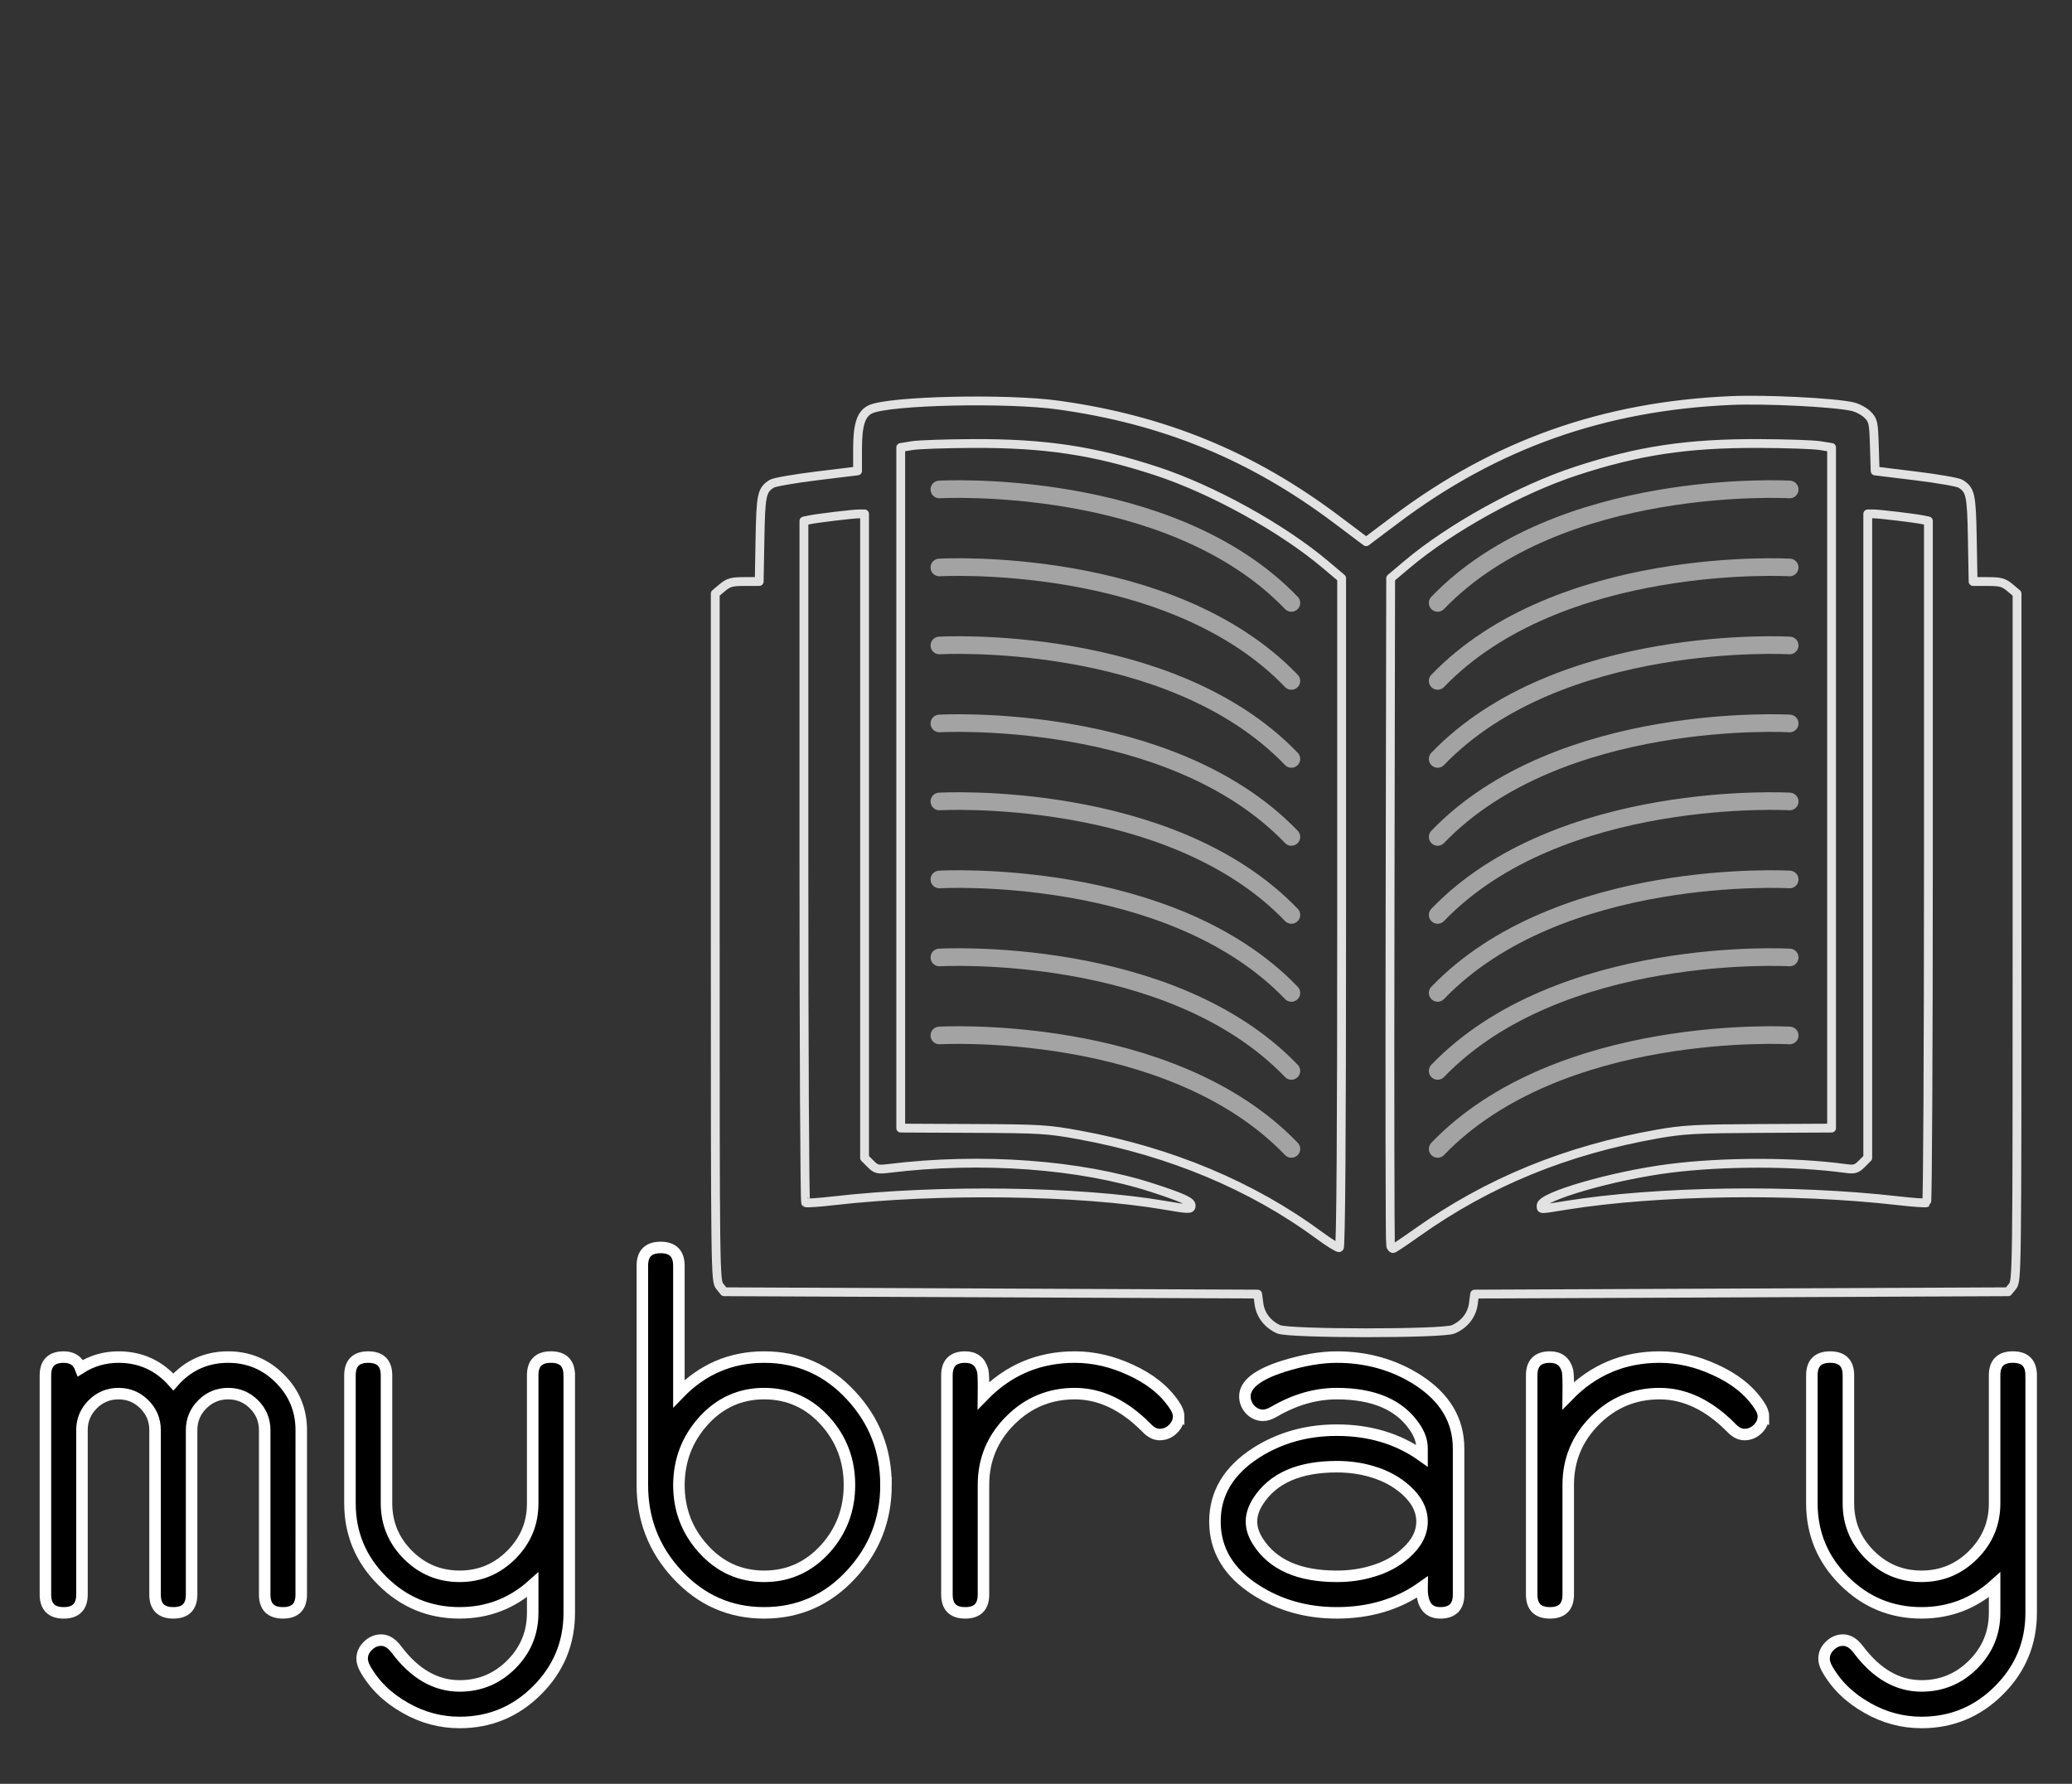 <?xml version="1.0" encoding="UTF-8" standalone="no"?>
<svg
   xmlns:dc="http://purl.org/dc/elements/1.1/"
   xmlns:cc="http://creativecommons.org/ns#"
   xmlns:rdf="http://www.w3.org/1999/02/22-rdf-syntax-ns#"
   xmlns:svg="http://www.w3.org/2000/svg"
   xmlns="http://www.w3.org/2000/svg"
   xmlns:sodipodi="http://sodipodi.sourceforge.net/DTD/sodipodi-0.dtd"
   xmlns:inkscape="http://www.inkscape.org/namespaces/inkscape"
   width="180mm"
   height="155mm"
   viewBox="0 0 180 155"
   version="1.1"
   id="svg8"
   inkscape:version="1.0.1 (1.0.1+r75)"
   sodipodi:docname="logo.svg">
  <rect x="0" y="0" width="180" height="155" fill="#333333" stroke="none"/>
  <defs
     id="defs2">
    <rect
       x="-445.543"
       y="-77.091"
       width="190.515"
       height="68.773"
       id="rect1007" />
  </defs>
  <sodipodi:namedview
     id="base"
     pagecolor="#ffffff"
     bordercolor="#666666"
     borderopacity="1.0"
     inkscape:pageopacity="0.0"
     inkscape:pageshadow="2"
     inkscape:zoom="0.69673731"
     inkscape:cx="-135.67803"
     inkscape:cy="532.86052"
     inkscape:document-units="mm"
     inkscape:current-layer="layer1"
     inkscape:document-rotation="0"
     showgrid="false"
     showborder="true"
     inkscape:window-width="3840"
     inkscape:window-height="1537"
     inkscape:window-x="0"
     inkscape:window-y="30"
     inkscape:window-maximized="1"
     showguides="true"
     inkscape:guide-bbox="true"
     objecttolerance="5.1"
     guidetolerance="5.1">
    <sodipodi:guide
       position="0,297"
       orientation="-1,0"
       id="guide1029"
       inkscape:label=""
       inkscape:locked="false"
       inkscape:color="rgb(0,0,255)" />
    <sodipodi:guide
       position="0,297"
       orientation="0,1"
       id="guide1031"
       inkscape:label=""
       inkscape:locked="false"
       inkscape:color="rgb(0,0,255)" />
    <sodipodi:guide
       position="180,297"
       orientation="-1,0"
       id="guide1033"
       inkscape:label=""
       inkscape:locked="false"
       inkscape:color="rgb(0,0,255)" />
    <sodipodi:guide
       position="0,142"
       orientation="0,1"
       id="guide1035"
       inkscape:label=""
       inkscape:locked="false"
       inkscape:color="rgb(0,0,255)" />
  </sodipodi:namedview>
  <g
     inkscape:label="Capa 1"
     inkscape:groupmode="layer"
     id="layer1">
    <g
       id="g889"
       transform="matrix(0.766,0,0,0.766,50.481,32.401)">
      <g
         id="g964"
         transform="translate(121.901,-83.527)"
         style="stroke:#a3a3a3;stroke-opacity:1">
        <path
           style="fill:none;stroke:#a3a3a3;stroke-width:2;stroke-linecap:round;stroke-linejoin:round;stroke-miterlimit:4;stroke-dasharray:none;stroke-opacity:1"
           d="m -81.267,96.751 c 0,0 26.118,-1.495 39.921,12.87"
           id="path903"
           sodipodi:nodetypes="cc" />
        <path
           style="fill:none;stroke:#a3a3a3;stroke-width:2;stroke-linecap:round;stroke-linejoin:round;stroke-miterlimit:4;stroke-dasharray:none;stroke-opacity:1"
           d="m -81.267,123.295 c 0,0 26.118,-1.495 39.921,12.87"
           id="path903-3"
           sodipodi:nodetypes="cc" />
        <path
           style="fill:none;stroke:#a3a3a3;stroke-width:2;stroke-linecap:round;stroke-linejoin:round;stroke-miterlimit:4;stroke-dasharray:none;stroke-opacity:1"
           d="m -81.267,158.687 c 0,0 26.118,-1.495 39.921,12.87"
           id="path903-6"
           sodipodi:nodetypes="cc" />
        <path
           style="fill:none;stroke:#a3a3a3;stroke-width:2;stroke-linecap:round;stroke-linejoin:round;stroke-miterlimit:4;stroke-dasharray:none;stroke-opacity:1"
           d="m -81.267,149.839 c 0,0 26.118,-1.495 39.921,12.87"
           id="path903-7"
           sodipodi:nodetypes="cc" />
        <path
           style="fill:none;stroke:#a3a3a3;stroke-width:2;stroke-linecap:round;stroke-linejoin:round;stroke-miterlimit:4;stroke-dasharray:none;stroke-opacity:1"
           d="m -81.267,140.991 c 0,0 26.118,-1.495 39.921,12.87"
           id="path903-5"
           sodipodi:nodetypes="cc" />
        <path
           style="fill:none;stroke:#a3a3a3;stroke-width:2;stroke-linecap:round;stroke-linejoin:round;stroke-miterlimit:4;stroke-dasharray:none;stroke-opacity:1"
           d="m -81.267,132.143 c 0,0 26.118,-1.495 39.921,12.87"
           id="path903-35"
           sodipodi:nodetypes="cc" />
        <path
           style="fill:none;stroke:#a3a3a3;stroke-width:2;stroke-linecap:round;stroke-linejoin:round;stroke-miterlimit:4;stroke-dasharray:none;stroke-opacity:1"
           d="m -81.267,114.447 c 0,0 26.118,-1.495 39.921,12.87"
           id="path903-62"
           sodipodi:nodetypes="cc" />
        <path
           style="fill:none;stroke:#a3a3a3;stroke-width:2;stroke-linecap:round;stroke-linejoin:round;stroke-miterlimit:4;stroke-dasharray:none;stroke-opacity:1"
           d="m -81.267,105.599 c 0,0 26.118,-1.495 39.921,12.87"
           id="path903-9"
           sodipodi:nodetypes="cc" />
      </g>
      <path
         style="fill:none;fill-opacity:1;stroke:#e2e2e2;stroke-width:1;stroke-linecap:round;stroke-linejoin:round;stroke-miterlimit:4;stroke-dasharray:none;stroke-dashoffset:0;stroke-opacity:1;paint-order:markers stroke fill"
         d="m 79.113,108.49 c -1.231,-0.547 -2.065,-1.62 -2.232,-2.87 l -0.15,-1.122 -30.252,-0.132 -30.252,-0.132 -0.506,-0.625 c -0.493,-0.609 -0.506,-1.62 -0.506,-39.598 V 25.037 l 0.814,-0.685 c 0.689,-0.579 1.073,-0.685 2.493,-0.685 h 1.678 l 0.087,-4.829 c 0.091,-5.035 0.202,-5.551 1.348,-6.267 0.287,-0.179 2.591,-0.579 5.12,-0.889 l 4.599,-0.563 V 8.636 c 0,-2.787 0.405,-4.021 1.481,-4.511 2.173,-0.99 15.42,-1.286 21.273,-0.476 12.002,1.662 21.977,5.762 31.569,12.976 l 3.356,2.524 3.356,-2.524 C 103.727,8.099 115.96,3.763 130.442,3.135 c 3.901,-0.169 11.607,0.216 13.733,0.687 0.568,0.126 1.342,0.537 1.72,0.914 0.64,0.639 0.692,0.879 0.774,3.537 l 0.088,2.852 4.577,0.561 c 2.517,0.308 4.811,0.707 5.098,0.886 1.147,0.716 1.258,1.232 1.348,6.267 l 0.087,4.829 h 1.678 c 1.42,0 1.804,0.106 2.493,0.685 l 0.814,0.685 v 38.973 c 0,37.978 -0.013,38.989 -0.506,39.598 l -0.506,0.625 -30.252,0.132 -30.252,0.132 -0.15,1.122 c -0.17,1.276 -1.014,2.338 -2.289,2.881 -1.217,0.518 -18.617,0.509 -19.786,-0.011 z m 4.63,-10.639 c -7.642,-5.637 -16.934,-9.527 -27.252,-11.408 -3.569,-0.651 -4.407,-0.702 -12.039,-0.737 l -8.202,-0.038 V 47.064 8.46 l 1.323,-0.213 c 0.728,-0.117 3.823,-0.223 6.879,-0.236 8.144,-0.033 13.69,0.8 20.77,3.118 6.354,2.081 14.268,6.455 19.182,10.603 l 1.852,1.563 v 37.933 c 0,25.061 -0.09,37.959 -0.265,38.01 -0.146,0.042 -1.158,-0.582 -2.249,-1.387 z m 8.06,1.156 c -0.069,-0.182 -0.095,-17.291 -0.058,-38.021 l 0.068,-37.69 1.852,-1.563 c 4.915,-4.148 12.828,-8.522 19.182,-10.603 7.079,-2.318 12.626,-3.151 20.77,-3.118 3.056,0.012 6.152,0.118 6.879,0.236 l 1.323,0.213 v 38.604 38.604 l -8.202,0.041 c -7.154,0.036 -8.625,0.116 -11.509,0.624 -10.372,1.827 -19.257,5.467 -27.301,11.183 -1.41,1.002 -2.634,1.821 -2.72,1.821 -0.087,0 -0.214,-0.149 -0.283,-0.331 z m -25.654,-4.593 c -9.639,-1.644 -25.626,-1.86 -37.439,-0.507 -1.673,0.192 -3.132,0.294 -3.241,0.228 -0.109,-0.066 -0.198,-17.494 -0.198,-38.729 V 16.798 l 0.595,-0.125 c 0.916,-0.193 4.969,-0.678 5.664,-0.678 h 0.619 v 36.525 36.525 l 0.684,0.684 c 0.617,0.617 0.818,0.667 2.051,0.516 10.504,-1.292 21.745,-0.465 29.938,2.203 3.389,1.103 4.369,1.552 4.369,2.001 0,0.455 -0.197,0.453 -3.043,-0.032 z m 42.73,0.032 c 0,-1.034 8.134,-3.384 14.552,-4.204 6.098,-0.779 14.246,-0.777 19.943,0.004 1.034,0.142 1.267,0.076 1.864,-0.521 l 0.683,-0.682 v -36.525 -36.525 h 0.619 c 0.696,0 4.748,0.485 5.664,0.678 l 0.595,0.125 v 38.609 c 0,21.235 -0.089,38.663 -0.198,38.729 -0.109,0.066 -1.568,-0.036 -3.241,-0.228 -11.915,-1.365 -27.267,-1.151 -37.686,0.526 -3.051,0.491 -2.796,0.49 -2.796,0.013 z"
         id="path901"
         sodipodi:nodetypes="sscccsscsscssscsssscssssccssccsscsscccssssssscccsssscssscscsscsccccsssccsscscsscccscsssssscscccsscsccsss" />
      <g
         id="g964-1"
         transform="matrix(-1,0,0,1,55.799,-83.527)"
         style="stroke:#a3a3a3;stroke-opacity:1">
        <path
           style="fill:none;stroke:#a3a3a3;stroke-width:2;stroke-linecap:round;stroke-linejoin:round;stroke-miterlimit:4;stroke-dasharray:none;stroke-opacity:1"
           d="m -81.267,96.751 c 0,0 26.118,-1.495 39.921,12.87"
           id="path903-2"
           sodipodi:nodetypes="cc" />
        <path
           style="fill:none;stroke:#a3a3a3;stroke-width:2;stroke-linecap:round;stroke-linejoin:round;stroke-miterlimit:4;stroke-dasharray:none;stroke-opacity:1"
           d="m -81.267,123.295 c 0,0 26.118,-1.495 39.921,12.87"
           id="path903-3-7"
           sodipodi:nodetypes="cc" />
        <path
           style="fill:none;stroke:#a3a3a3;stroke-width:2;stroke-linecap:round;stroke-linejoin:round;stroke-miterlimit:4;stroke-dasharray:none;stroke-opacity:1"
           d="m -81.267,158.687 c 0,0 26.118,-1.495 39.921,12.87"
           id="path903-6-0"
           sodipodi:nodetypes="cc" />
        <path
           style="fill:none;stroke:#a3a3a3;stroke-width:2;stroke-linecap:round;stroke-linejoin:round;stroke-miterlimit:4;stroke-dasharray:none;stroke-opacity:1"
           d="m -81.267,149.839 c 0,0 26.118,-1.495 39.921,12.87"
           id="path903-7-9"
           sodipodi:nodetypes="cc" />
        <path
           style="fill:none;stroke:#a3a3a3;stroke-width:2;stroke-linecap:round;stroke-linejoin:round;stroke-miterlimit:4;stroke-dasharray:none;stroke-opacity:1"
           d="m -81.267,140.991 c 0,0 26.118,-1.495 39.921,12.87"
           id="path903-5-3"
           sodipodi:nodetypes="cc" />
        <path
           style="fill:none;stroke:#a3a3a3;stroke-width:2;stroke-linecap:round;stroke-linejoin:round;stroke-miterlimit:4;stroke-dasharray:none;stroke-opacity:1"
           d="m -81.267,132.143 c 0,0 26.118,-1.495 39.921,12.87"
           id="path903-35-6"
           sodipodi:nodetypes="cc" />
        <path
           style="fill:none;stroke:#a3a3a3;stroke-width:2;stroke-linecap:round;stroke-linejoin:round;stroke-miterlimit:4;stroke-dasharray:none;stroke-opacity:1"
           d="m -81.267,114.447 c 0,0 26.118,-1.495 39.921,12.87"
           id="path903-62-0"
           sodipodi:nodetypes="cc" />
        <path
           style="fill:none;stroke:#a3a3a3;stroke-width:2;stroke-linecap:round;stroke-linejoin:round;stroke-miterlimit:4;stroke-dasharray:none;stroke-opacity:1"
           d="m -81.267,105.599 c 0,0 26.118,-1.495 39.921,12.87"
           id="path903-9-6"
           sodipodi:nodetypes="cc" />
      </g>
    </g>
    <g
       aria-label="mybrary"
       transform="translate(447.899,169.636)"
       id="text1005"
       style="font-size:3.528px;line-height:1.25;font-family:Bart;-inkscape-font-specification:Bart;letter-spacing:0px;word-spacing:0px;white-space:pre;shape-inside:url(#rect1007);fill:#000000;fill-opacity:1;stroke:#ffffff;stroke-opacity:1">
      <path
         d="m -421.73,-31.079 q 0,1.587 -1.587,1.587 -1.587,0 -1.587,-1.587 v -14.287 q 0,-1.312 -0.931,-2.244 -0.931,-0.931 -2.244,-0.931 -1.312,0 -2.244,0.931 -0.931,0.931 -0.931,2.244 v 14.287 q 0,1.587 -1.587,1.587 -1.587,0 -1.587,-1.587 v -14.287 q 0,-1.312 -0.931,-2.244 -0.931,-0.931 -2.244,-0.931 -1.312,0 -2.244,0.931 -0.931,0.931 -0.931,2.244 v 14.287 q 0,1.587 -1.587,1.587 -1.587,0 -1.587,-1.587 v -19.05 q 0,-1.587 1.587,-1.587 1.101,0 1.46,0.953 1.503,-0.953 3.302,-0.953 2.857,0 4.763,2.159 1.905,-2.159 4.763,-2.159 2.625,0 4.487,1.863 1.863,1.863 1.863,4.487 z"
         style="font-style:normal;font-variant:normal;font-weight:normal;font-stretch:normal;font-size:50.8px;font-family:'Monofur Nerd Font';-inkscape-font-specification:'Monofur Nerd Font';fill:#000000;fill-opacity:1;stroke:#ffffff;stroke-opacity:1"
         id="path1037" />
      <path
         d="m -398.447,-50.129 v 20.637 q 0,3.937 -2.794,6.731 -2.794,2.794 -6.731,2.794 -2.498,0 -4.72,-1.27 -2.328,-1.312 -3.514,-3.45 -0.233,-0.445 -0.233,-0.826 0,-0.635 0.508,-1.122 0.508,-0.487 1.143,-0.487 0.72,0 1.333,0.826 2.371,3.154 5.482,3.154 2.625,0 4.487,-1.863 1.863,-1.863 1.863,-4.487 v -2.434 q -2.709,2.434 -6.35,2.434 -3.937,0 -6.731,-2.794 -2.794,-2.794 -2.794,-6.731 v -11.112 q 0,-1.587 1.587,-1.587 1.587,0 1.587,1.587 v 11.112 q 0,2.625 1.863,4.487 1.863,1.863 4.487,1.863 2.625,0 4.487,-1.863 1.863,-1.863 1.863,-4.466 v -11.134 q 0,-1.587 1.587,-1.587 1.587,0 1.587,1.587 z"
         style="font-style:normal;font-variant:normal;font-weight:normal;font-stretch:normal;font-size:50.8px;font-family:'Monofur Nerd Font';-inkscape-font-specification:'Monofur Nerd Font';fill:#000000;fill-opacity:1;stroke:#ffffff;stroke-opacity:1"
         id="path1039" />
      <path
         d="m -370.93,-40.604 q 0,4.508 -3.027,7.768 -3.09,3.344 -7.556,3.344 -4.466,0 -7.556,-3.344 -3.027,-3.26 -3.027,-7.768 v -19.05 q 0,-1.587 1.587,-1.587 1.587,0 1.587,1.587 v 11.113 q 3.069,-3.175 7.408,-3.175 4.466,0 7.556,3.344 3.027,3.26 3.027,7.768 z m -3.175,0 q 0,-3.196 -2.074,-5.524 -2.159,-2.413 -5.334,-2.413 -3.154,0 -5.313,2.413 -2.074,2.328 -2.095,5.524 0,3.196 2.095,5.524 2.159,2.413 5.313,2.413 3.154,0 5.334,-2.413 2.074,-2.328 2.074,-5.524 z"
         style="font-style:normal;font-variant:normal;font-weight:normal;font-stretch:normal;font-size:50.8px;font-family:'Monofur Nerd Font';-inkscape-font-specification:'Monofur Nerd Font';fill:#000000;fill-opacity:1;stroke:#ffffff;stroke-opacity:1"
         id="path1041" />
      <path
         d="m -345.509,-46.573 q 0,0.635 -0.508,1.122 -0.487,0.466 -1.143,0.466 -0.593,0 -1.164,-0.614 -2.921,-2.942 -6.202,-2.942 -3.281,0 -5.609,2.328 -2.328,2.328 -2.328,5.609 v 9.525 q 0,1.587 -1.587,1.587 -1.587,0 -1.587,-1.587 v -19.05 q 0,-1.587 1.587,-1.587 1.206,0 1.524,1.185 0.085,0.381 0.064,2.159 3.26,-3.344 7.938,-3.344 2.413,0 4.805,1.101 2.54,1.143 3.81,3.027 0.402,0.572 0.402,1.016 z"
         style="font-style:normal;font-variant:normal;font-weight:normal;font-stretch:normal;font-size:50.8px;font-family:'Monofur Nerd Font';-inkscape-font-specification:'Monofur Nerd Font';fill:#000000;fill-opacity:1;stroke:#ffffff;stroke-opacity:1"
         id="path1043" />
      <path
         d="m -321.189,-31.079 q 0,1.587 -1.587,1.587 -1.63,0 -1.587,-2.223 -3.133,2.223 -7.408,2.223 -3.916,0 -7.006,-1.968 -3.577,-2.286 -3.577,-5.969 0,-3.662 3.577,-5.969 3.09,-1.968 7.006,-1.968 4.276,0 7.408,2.223 v -0.635 q 0,-0.953 -0.656,-1.884 -1.968,-2.879 -6.752,-2.879 -2.752,0 -5.44,1.566 -0.55,0.318 -0.953,0.318 -0.635,0 -1.122,-0.487 -0.466,-0.508 -0.466,-1.164 0,-1.545 3.323,-2.603 2.582,-0.804 4.657,-0.804 3.895,0 7.006,1.968 3.577,2.286 3.577,5.969 z m -3.175,-6.35 q 0,-1.503 -1.439,-2.773 -1.206,-1.058 -2.857,-1.545 -1.439,-0.445 -3.111,-0.445 -4.911,0 -6.837,3.006 -0.572,0.889 -0.572,1.757 0,0.868 0.572,1.757 1.926,3.006 6.837,3.006 1.672,0 3.111,-0.445 1.672,-0.487 2.857,-1.545 1.439,-1.27 1.439,-2.773 z"
         style="font-style:normal;font-variant:normal;font-weight:normal;font-stretch:normal;font-size:50.8px;font-family:'Monofur Nerd Font';-inkscape-font-specification:'Monofur Nerd Font';fill:#000000;fill-opacity:1;stroke:#ffffff;stroke-opacity:1"
         id="path1045" />
      <path
         d="m -294.709,-46.573 q 0,0.635 -0.508,1.122 -0.487,0.466 -1.143,0.466 -0.593,0 -1.164,-0.614 -2.921,-2.942 -6.202,-2.942 -3.281,0 -5.609,2.328 -2.328,2.328 -2.328,5.609 v 9.525 q 0,1.587 -1.587,1.587 -1.587,0 -1.587,-1.587 v -19.05 q 0,-1.587 1.587,-1.587 1.206,0 1.524,1.185 0.085,0.381 0.064,2.159 3.26,-3.344 7.938,-3.344 2.413,0 4.805,1.101 2.54,1.143 3.81,3.027 0.402,0.572 0.402,1.016 z"
         style="font-style:normal;font-variant:normal;font-weight:normal;font-stretch:normal;font-size:50.8px;font-family:'Monofur Nerd Font';-inkscape-font-specification:'Monofur Nerd Font';fill:#000000;fill-opacity:1;stroke:#ffffff;stroke-opacity:1"
         id="path1047" />
      <path
         d="m -271.447,-50.129 v 20.637 q 0,3.937 -2.794,6.731 -2.794,2.794 -6.731,2.794 -2.498,0 -4.72,-1.27 -2.328,-1.312 -3.514,-3.45 -0.233,-0.445 -0.233,-0.826 0,-0.635 0.508,-1.122 0.508,-0.487 1.143,-0.487 0.72,0 1.333,0.826 2.371,3.154 5.482,3.154 2.625,0 4.487,-1.863 1.863,-1.863 1.863,-4.487 v -2.434 q -2.709,2.434 -6.35,2.434 -3.937,0 -6.731,-2.794 -2.794,-2.794 -2.794,-6.731 v -11.112 q 0,-1.587 1.587,-1.587 1.587,0 1.587,1.587 v 11.112 q 0,2.625 1.863,4.487 1.863,1.863 4.487,1.863 2.625,0 4.487,-1.863 1.863,-1.863 1.863,-4.466 v -11.134 q 0,-1.587 1.587,-1.587 1.587,0 1.587,1.587 z"
         style="font-style:normal;font-variant:normal;font-weight:normal;font-stretch:normal;font-size:50.8px;font-family:'Monofur Nerd Font';-inkscape-font-specification:'Monofur Nerd Font';fill:#000000;fill-opacity:1;stroke:#ffffff;stroke-opacity:1"
         id="path1049" />
    </g>
  </g>
</svg>

